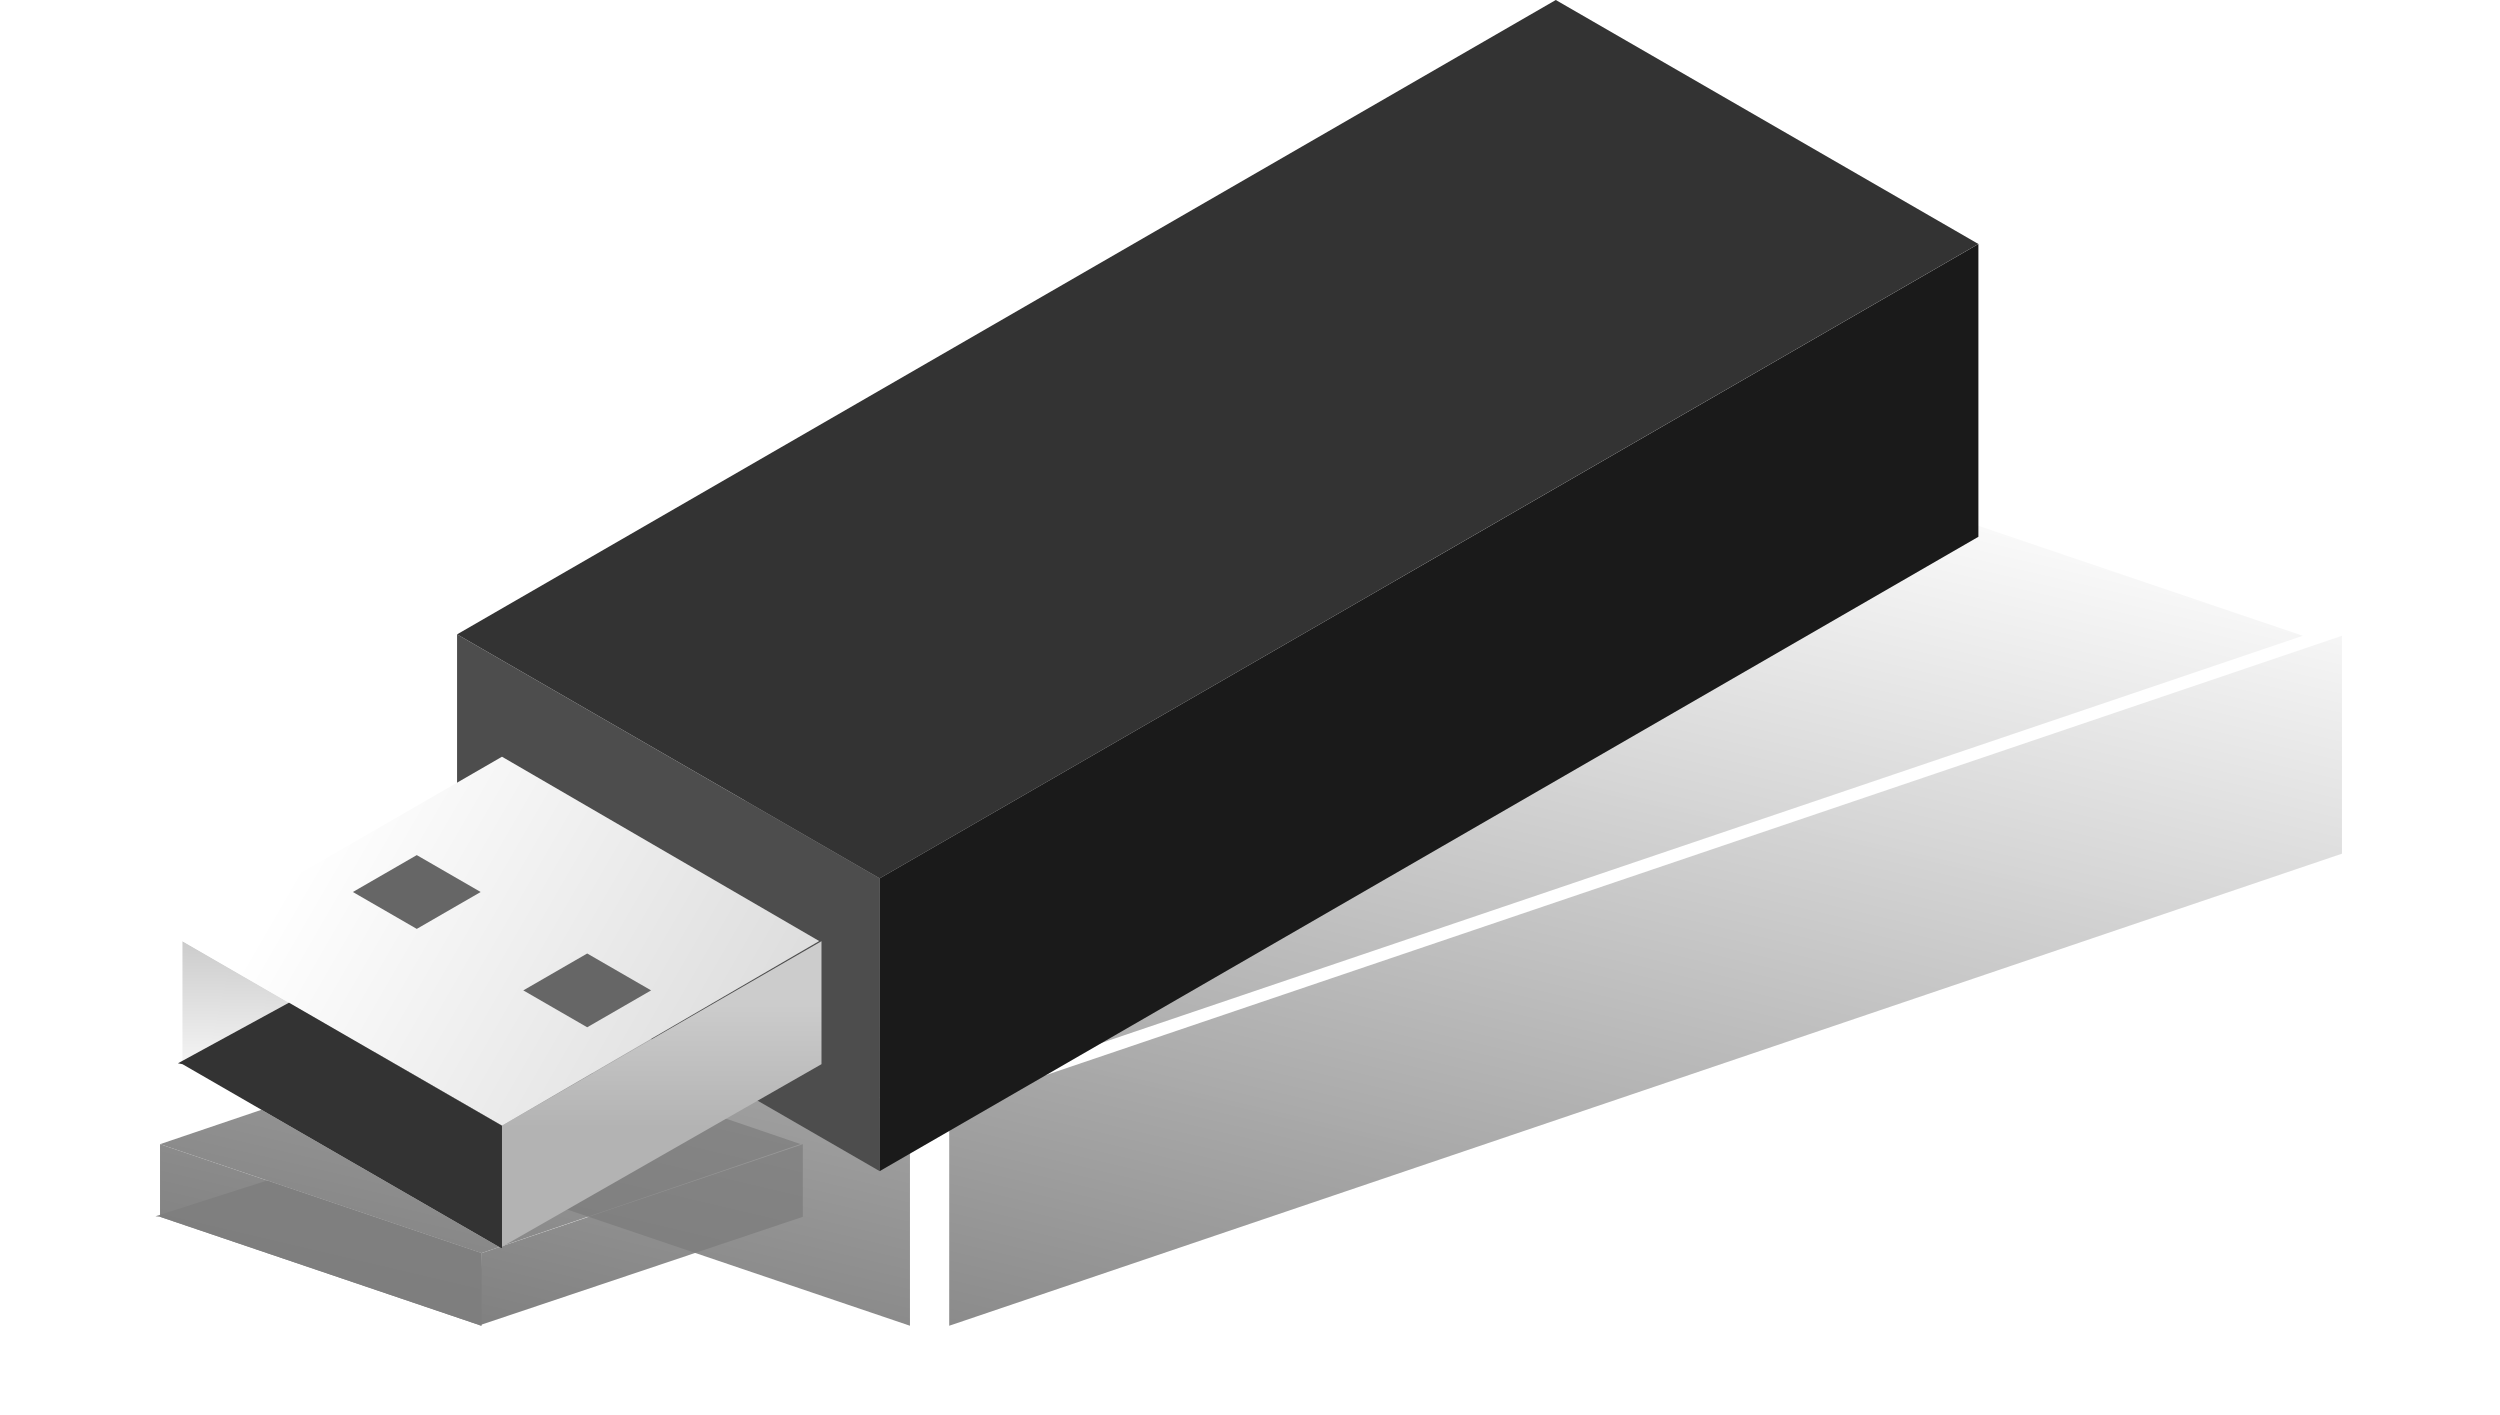<?xml version="1.0" encoding="UTF-8" standalone="no"?>
<!-- Created with Inkscape (http://www.inkscape.org/) -->

<svg
   xmlns:dc="http://purl.org/dc/elements/1.1/"
   xmlns:cc="http://creativecommons.org/ns#"
   xmlns:rdf="http://www.w3.org/1999/02/22-rdf-syntax-ns#"
   xmlns:svg="http://www.w3.org/2000/svg"
   xmlns="http://www.w3.org/2000/svg"
   xmlns:xlink="http://www.w3.org/1999/xlink"
   xmlns:sodipodi="http://sodipodi.sourceforge.net/DTD/sodipodi-0.dtd"
   xmlns:inkscape="http://www.inkscape.org/namespaces/inkscape"
   width="127.458"
   height="72.15"
   id="svg5662"
   version="1.1"
   inkscape:version="0.47 r22583"
   sodipodi:docname="                            7">
  <defs
     id="defs5664">
    <inkscape:perspective
       sodipodi:type="inkscape:persp3d"
       inkscape:vp_x="0 : 526.18109 : 1"
       inkscape:vp_y="0 : 1000 : 0"
       inkscape:vp_z="744.09448 : 526.18109 : 1"
       inkscape:persp3d-origin="372.04724 : 350.78739 : 1"
       id="perspective5670" />
    <inkscape:perspective
       id="perspective5556"
       inkscape:persp3d-origin="0.5 : 0.33333333 : 1"
       inkscape:vp_z="1 : 0.5 : 1"
       inkscape:vp_y="0 : 1000 : 0"
       inkscape:vp_x="0 : 0.5 : 1"
       sodipodi:type="inkscape:persp3d" />
    <linearGradient
       inkscape:collect="always"
       xlink:href="#linearGradient6013-6-7-1"
       id="linearGradient6008"
       gradientUnits="userSpaceOnUse"
       gradientTransform="matrix(-0.354,0,0,0.354,570.355,215.72)"
       x1="598.376"
       y1="972.638"
       x2="690.434"
       y2="919.488" />
    <linearGradient
       id="linearGradient6013-6-7-1"
       inkscape:collect="always">
      <stop
         id="stop6015-0-6-7"
         offset="0"
         style="stop-color:#cccccc;stop-opacity:1" />
      <stop
         id="stop6017-5-2-1"
         offset="1"
         style="stop-color:#ffffff;stop-opacity:1" />
    </linearGradient>
    <linearGradient
       inkscape:collect="always"
       xlink:href="#linearGradient6021-9-6-5"
       id="linearGradient6012"
       gradientUnits="userSpaceOnUse"
       gradientTransform="matrix(-0.354,0,0,0.354,570.355,215.72)"
       x1="629.062"
       y1="937.205"
       x2="629.062"
       y2="954.921" />
    <linearGradient
       id="linearGradient6021-9-6-5"
       inkscape:collect="always">
      <stop
         id="stop6023-6-11-2"
         offset="0"
         style="stop-color:#cccccc;stop-opacity:1" />
      <stop
         id="stop6025-0-5-7"
         offset="1"
         style="stop-color:#b3b3b3;stop-opacity:1" />
    </linearGradient>
    <linearGradient
       inkscape:collect="always"
       xlink:href="#linearGradient6005-2-4-1"
       id="linearGradient6016"
       gradientUnits="userSpaceOnUse"
       gradientTransform="matrix(-0.354,0,0,0.354,570.355,215.72)"
       x1="705.777"
       y1="928.346"
       x2="706.277"
       y2="950.492" />
    <linearGradient
       id="linearGradient6005-2-4-1"
       inkscape:collect="always">
      <stop
         id="stop6007-7-8-4"
         offset="0"
         style="stop-color:#cccccc;stop-opacity:1;" />
      <stop
         id="stop6009-4-5-2"
         offset="1"
         style="stop-color:#ffffff;stop-opacity:1" />
    </linearGradient>
    <linearGradient
       gradientUnits="userSpaceOnUse"
       y2="434.956"
       x2="341.876"
       y1="692.626"
       x1="445.152"
       id="linearGradient6436-6-2"
       xlink:href="#linearGradient6430-8-7"
       inkscape:collect="always" />
    <linearGradient
       id="linearGradient6430-8-7"
       inkscape:collect="always">
      <stop
         id="stop6432-0-9"
         offset="0"
         style="stop-color:#000000;stop-opacity:1;" />
      <stop
         id="stop6434-1-5"
         offset="1"
         style="stop-color:#000000;stop-opacity:0;" />
    </linearGradient>
    <filter
       height="1.212"
       y="-0.106"
       width="1.147"
       x="-0.073"
       id="filter6418-1-4"
       inkscape:collect="always"
       color-interpolation-filters="sRGB">
      <feGaussianBlur
         id="feGaussianBlur6420-95-3"
         stdDeviation="9.39"
         inkscape:collect="always" />
    </filter>
    <linearGradient
       y2="434.956"
       x2="341.876"
       y1="692.626"
       x1="445.152"
       gradientUnits="userSpaceOnUse"
       id="linearGradient6962-3-1"
       xlink:href="#linearGradient6430-8-7"
       inkscape:collect="always" />
    <linearGradient
       y2="434.956"
       x2="341.876"
       y1="692.626"
       x1="445.152"
       gradientUnits="userSpaceOnUse"
       id="linearGradient6964-6-2"
       xlink:href="#linearGradient6430-8-7"
       inkscape:collect="always"
       gradientTransform="translate(-5.621,0)" />
    <linearGradient
       y2="434.956"
       x2="341.876"
       y1="692.626"
       x1="445.152"
       gradientUnits="userSpaceOnUse"
       id="linearGradient6966-3-3"
       xlink:href="#linearGradient6430-8-7"
       inkscape:collect="always" />
    <linearGradient
       y2="434.956"
       x2="341.876"
       y1="692.626"
       x1="445.152"
       gradientUnits="userSpaceOnUse"
       id="linearGradient6968-1-3"
       xlink:href="#linearGradient6430-8-7"
       inkscape:collect="always" />
    <linearGradient
       y2="434.956"
       x2="341.876"
       y1="692.626"
       x1="445.152"
       gradientUnits="userSpaceOnUse"
       id="linearGradient6970-5-4"
       xlink:href="#linearGradient6430-8-7"
       inkscape:collect="always" />
    <linearGradient
       y2="434.956"
       x2="341.876"
       y1="692.626"
       x1="445.152"
       gradientUnits="userSpaceOnUse"
       id="linearGradient6972-3-1"
       xlink:href="#linearGradient6430-8-7"
       inkscape:collect="always" />
    <linearGradient
       y2="434.956"
       x2="341.876"
       y1="692.626"
       x1="445.152"
       gradientUnits="userSpaceOnUse"
       id="linearGradient6974-4-1"
       xlink:href="#linearGradient6430-8-7"
       inkscape:collect="always" />
    <linearGradient
       y2="434.956"
       x2="341.876"
       y1="692.626"
       x1="445.152"
       gradientUnits="userSpaceOnUse"
       id="linearGradient6976-0-3"
       xlink:href="#linearGradient6430-8-7"
       inkscape:collect="always" />
    <linearGradient
       inkscape:collect="always"
       xlink:href="#linearGradient6430-8-7"
       id="linearGradient7146-8"
       gradientUnits="userSpaceOnUse"
       x1="445.152"
       y1="692.626"
       x2="341.876"
       y2="434.956" />
    <linearGradient
       y2="434.956"
       x2="341.876"
       y1="692.626"
       x1="445.152"
       gradientUnits="userSpaceOnUse"
       id="linearGradient5660"
       xlink:href="#linearGradient6430-8-7"
       inkscape:collect="always" />
  </defs>
  <sodipodi:namedview
     id="base"
     pagecolor="#ffffff"
     bordercolor="#666666"
     borderopacity="1.0"
     inkscape:pageopacity="0.0"
     inkscape:pageshadow="2"
     inkscape:zoom="3.959798"
     inkscape:cx="92.873249"
     inkscape:cy="32.682932"
     inkscape:document-units="px"
     inkscape:current-layer="layer1"
     showgrid="false"
     inkscape:window-width="1680"
     inkscape:window-height="999"
     inkscape:window-x="-4"
     inkscape:window-y="-4"
     inkscape:window-maximized="1" />
  <g
     inkscape:label="Layer 1"
     inkscape:groupmode="layer"
     id="layer1"
     transform="translate(-311.271,-496.287)">
    <g
       id="g6359-17-4"
       transform="matrix(-0.356,0,0,0.209,510.231,423.829)"
       style="opacity:0.504;fill:url(#linearGradient6436-6-2);fill-opacity:1;filter:url(#filter6418-1-4)"
       inkscape:export-filename="C:\Workspace\LicMan\debug\caption2.png"
       inkscape:export-xdpi="90"
       inkscape:export-ydpi="90">
      <path
         sodipodi:nodetypes="ccccc"
         id="path5997-6-6-9-2"
         d="m 428.56,670.09 76.715,-44.291 0,-53.15 -76.715,44.291 0,53.15 z"
         style="fill:url(#linearGradient6962-3-1);fill-opacity:1;stroke:none" />
      <path
         id="path5999-6-7-0-7"
         d="m 422.939,670.09 -199.459,-115.157 0,-53.15 199.459,115.157 0,53.15 z"
         style="fill:url(#linearGradient6964-6-2);fill-opacity:1;stroke:none" />
      <path
         sodipodi:nodetypes="ccccc"
         id="path6001-8-7-3-7"
         d="m 229.101,501.783 76.715,-44.291 199.459,115.157 -76.715,44.291 -199.459,-115.157 z"
         style="fill:url(#linearGradient6966-3-3);fill-opacity:1;stroke:none" />
      <path
         id="path5985-8-9-5-9"
         d="m 489.932,652.373 46.029,-26.575 0,17.716 -46.029,26.575 0,-17.716 z"
         style="fill:url(#linearGradient6968-1-3);fill-opacity:1;stroke:none" />
      <path
         id="path5987-9-6-2-3"
         d="m 490.195,669.973 -46.292,-26.458 0,-17.716 46.029,26.575 0.263,17.6 z"
         style="fill:url(#linearGradient6970-5-4);fill-opacity:1;stroke:none" />
      <path
         id="path5989-8-4-9-1"
         d="m 444.233,625.779 45.699,26.594 46.029,-26.575 -46.029,-26.575 -45.699,26.555 z"
         style="fill:url(#linearGradient6972-3-1);fill-opacity:1;stroke:none" />
      <path
         id="path5991-7-1-1-9"
         d="m 468.452,632.885 9.206,5.315 9.206,-5.315 -9.206,-5.315 -9.206,5.315 z"
         style="fill:url(#linearGradient6974-4-1);fill-opacity:1;stroke:none" />
      <path
         id="path5993-0-9-2-8"
         d="m 502.206,624.027 9.206,-5.315 -9.206,-5.315 -9.206,5.315 9.206,5.315 z"
         style="fill:url(#linearGradient6976-0-3);fill-opacity:1;stroke:none" />
      <path
         id="path6003-7-2-6-6"
         d="m 536.613,643.386 -15.995,-8.729 -30.686,17.716 0,17.716 46.029,-26.575 0.652,-0.129 z"
         style="fill:url(#linearGradient5660);fill-opacity:1;stroke:none" />
    </g>
    <path
       inkscape:export-ydpi="90"
       inkscape:export-xdpi="90"
       inkscape:export-filename="C:\Workspace\LicMan\debug\caption2.png"
       sodipodi:nodetypes="ccccc"
       id="path5997-6-12-0"
       d="m 334.573,528.629 21.545,12.439 0,14.927 -21.545,-12.439 0,-14.927 z"
       style="fill:#4d4d4d;fill-opacity:1;stroke:none" />
    <path
       style="fill:url(#linearGradient6016);fill-opacity:1;stroke:none"
       d="m 336.863,553.677 -16.29,-9.405 0,6.27 16.29,9.405 0,-6.27 z"
       id="path5985-8-5-8"
       inkscape:export-filename="C:\Workspace\LicMan\debug\caption2.png"
       inkscape:export-xdpi="90"
       inkscape:export-ydpi="90" />
    <path
       inkscape:export-ydpi="90"
       inkscape:export-xdpi="90"
       inkscape:export-filename="C:\Workspace\LicMan\debug\caption2.png"
       id="path5999-6-3-0"
       d="m 412.136,508.726 -56.017,32.342 0,14.927 56.017,-32.341 0,-14.927 z"
       style="fill:#1a1a1a;fill-opacity:1;stroke:none" />
    <path
       style="fill:url(#linearGradient6012);fill-opacity:1;stroke:none"
       d="m 336.77,559.906 16.383,-9.364 0,-6.27 -16.29,9.405 -0.093,6.229 z"
       id="path5987-9-2-6"
       inkscape:export-filename="C:\Workspace\LicMan\debug\caption2.png"
       inkscape:export-xdpi="90"
       inkscape:export-ydpi="90" />
    <path
       inkscape:export-ydpi="90"
       inkscape:export-xdpi="90"
       inkscape:export-filename="C:\Workspace\LicMan\debug\caption2.png"
       sodipodi:nodetypes="ccccc"
       id="path6001-8-3-6"
       d="m 334.573,528.629 21.545,12.439 56.017,-32.342 -21.545,-12.439 -56.017,32.342 z"
       style="fill:#333333;fill-opacity:1;stroke:none" />
    <path
       style="fill:url(#linearGradient6008);fill-opacity:1;stroke:none"
       d="m 353.037,544.265 -16.173,9.412 -16.29,-9.405 16.29,-9.405 16.173,9.398 z"
       id="path5989-8-2-0"
       inkscape:export-filename="C:\Workspace\LicMan\debug\caption2.png"
       inkscape:export-xdpi="90"
       inkscape:export-ydpi="90" />
    <path
       style="fill:#666666;stroke:none"
       d="m 344.466,546.78 -3.258,1.881 -3.258,-1.881 3.258,-1.881 3.258,1.881 z"
       id="path5991-7-9-2"
       inkscape:export-filename="C:\Workspace\LicMan\debug\caption2.png"
       inkscape:export-xdpi="90"
       inkscape:export-ydpi="90" />
    <path
       style="fill:#666666;stroke:none"
       d="m 332.519,543.645 -3.258,-1.881 3.258,-1.881 3.258,1.881 -3.258,1.881 z"
       id="path5993-0-0-4"
       inkscape:export-filename="C:\Workspace\LicMan\debug\caption2.png"
       inkscape:export-xdpi="90"
       inkscape:export-ydpi="90" />
    <path
       style="fill:#333333;stroke:none"
       d="m 320.343,550.496 5.661,-3.089 10.86,6.27 0,6.27 -16.29,-9.405 -0.231,-0.045 z"
       id="path6003-7-5-8"
       inkscape:export-filename="C:\Workspace\LicMan\debug\caption2.png"
       inkscape:export-xdpi="90"
       inkscape:export-ydpi="90" />
  </g>
</svg>
